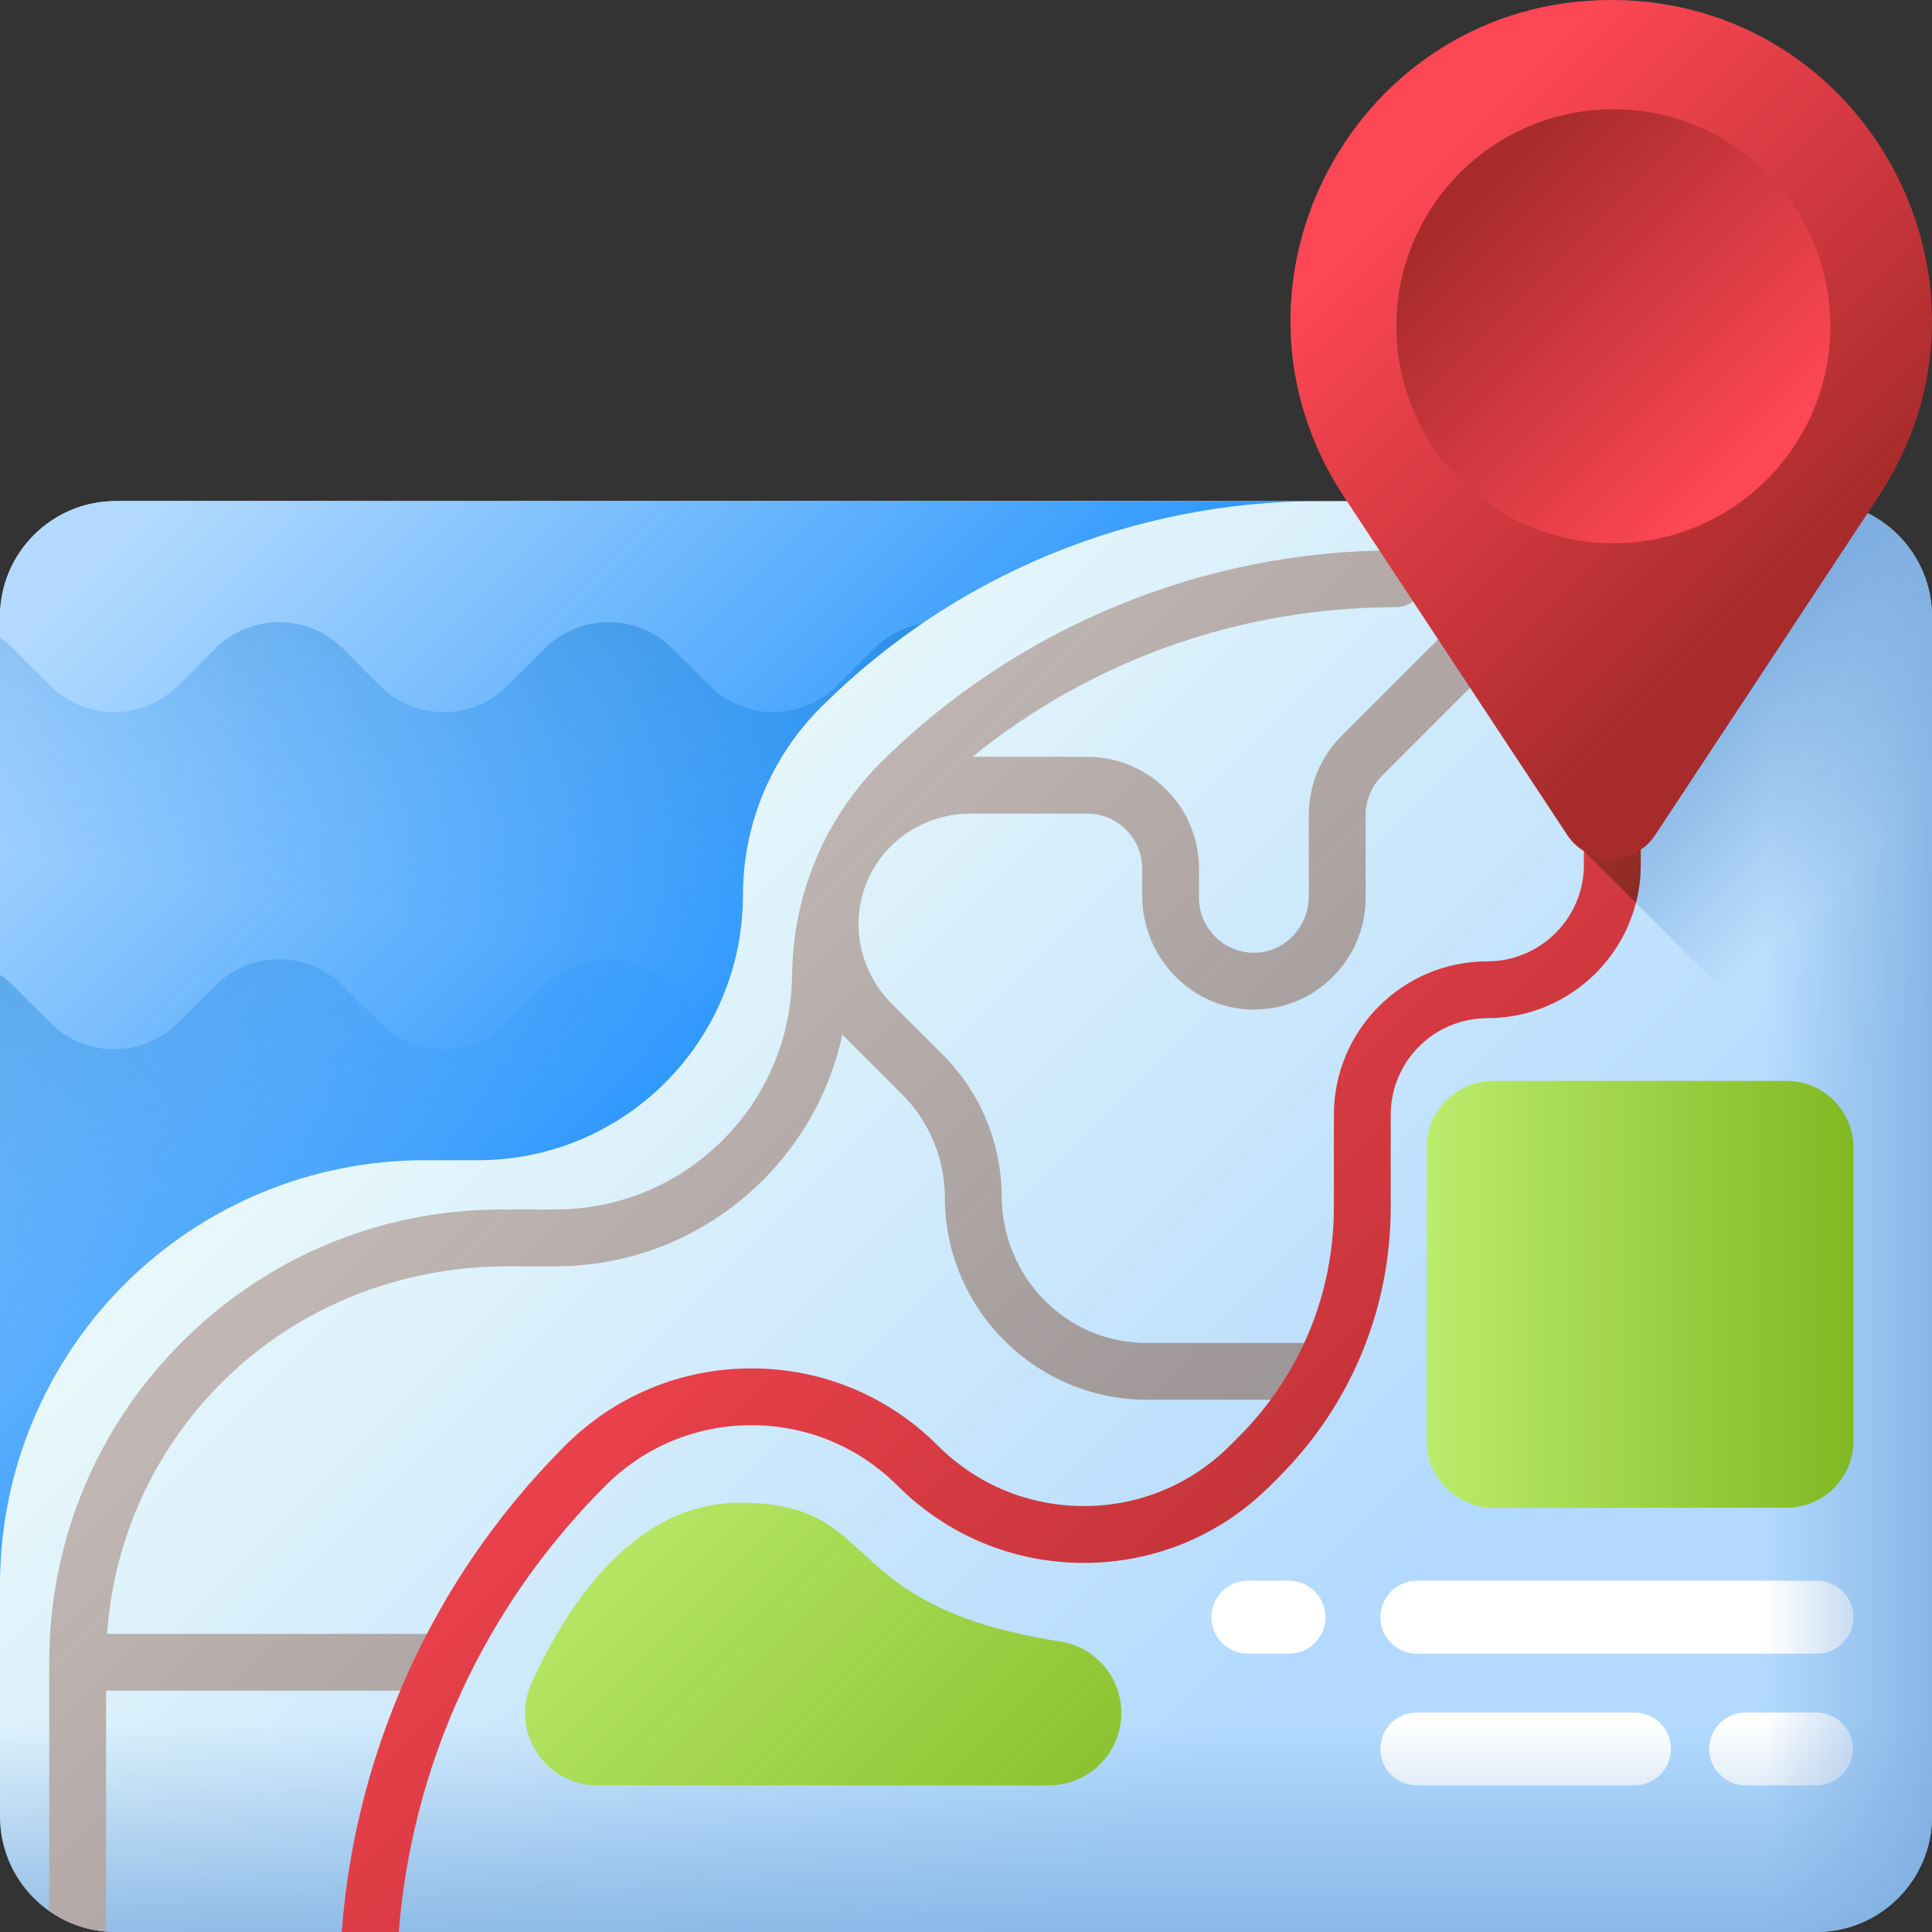 <svg id="Capa_1" enable-background="new 0 0 510 510" height="512" viewBox="0 0 510 510" width="512" xmlns="http://www.w3.org/2000/svg" xmlns:xlink="http://www.w3.org/1999/xlink"><rect x="0" y="0" width="510" height="510" fill="#333333" stroke="none"/><linearGradient id="SVGID_1_" gradientUnits="userSpaceOnUse" x1="147.629" x2="357.75" y1="213.769" y2="423.89"><stop offset="0" stop-color="#eaf9fa"/><stop offset="1" stop-color="#b3dafe"/></linearGradient><linearGradient id="lg1"><stop offset="0" stop-color="#7bacdf" stop-opacity="0"/><stop offset="1" stop-color="#7bacdf"/></linearGradient><linearGradient id="SVGID_00000006691300736182993460000013370300383500542123_" gradientUnits="userSpaceOnUse" x1="255" x2="255" xlink:href="#lg1" y1="454.763" y2="529.76"/><linearGradient id="SVGID_00000175320835070093668390000016691397886242000769_" gradientUnits="userSpaceOnUse" x1="466.107" x2="521.927" xlink:href="#lg1" y1="321.14" y2="321.14"/><linearGradient id="SVGID_00000105427902423835230670000015304706360794172857_" gradientUnits="userSpaceOnUse" x1="497.329" x2="451.756" xlink:href="#lg1" y1="220.671" y2="175.098"/><linearGradient id="SVGID_00000127003626657583785030000012139730739701522841_" gradientUnits="userSpaceOnUse" x1="13.291" x2="285.307" y1="137.709" y2="409.725"><stop offset="0" stop-color="#e1d3ce"/><stop offset="1" stop-color="#9e9797"/></linearGradient><linearGradient id="SVGID_00000010268792066201541380000009176908229348134810_" gradientUnits="userSpaceOnUse" x1="37.104" x2="230.617" y1="138.304" y2="331.817"><stop offset="0" stop-color="#b3dafe"/><stop offset="1" stop-color="#0182fc"/></linearGradient><linearGradient id="lg2"><stop offset="0" stop-color="#0182fc" stop-opacity="0"/><stop offset="1" stop-color="#024c67"/></linearGradient><linearGradient id="SVGID_00000165195025075419870220000015440462962849664403_" gradientUnits="userSpaceOnUse" x1="108.824" x2="149.824" xlink:href="#lg2" y1="243.817" y2="-3.183"/><linearGradient id="SVGID_00000116213997894357983670000003566134099240250556_" gradientUnits="userSpaceOnUse" x1="83.538" x2="-46.462" xlink:href="#lg2" y1="324.355" y2="70.355"/><linearGradient id="lg3"><stop offset="0" stop-color="#fd4755"/><stop offset="1" stop-color="#a72b2b"/></linearGradient><linearGradient id="SVGID_00000168119262691130308210000013037240033529427366_" gradientUnits="userSpaceOnUse" x1="184.708" x2="413.595" xlink:href="#lg3" y1="244.189" y2="473.076"/><linearGradient id="SVGID_00000150810409125203397550000003332597326145730436_" gradientUnits="userSpaceOnUse" x1="367.752" x2="507.148" y1="120.587" y2="259.982"><stop offset="0" stop-color="#a72b2b" stop-opacity="0"/><stop offset="1" stop-color="#42210b"/></linearGradient><linearGradient id="SVGID_00000088092269470920295690000006124881701116482698_" gradientUnits="userSpaceOnUse" x1="373.456" x2="476.825" xlink:href="#lg3" y1="46.796" y2="150.166"/><linearGradient id="SVGID_00000140695627740551379590000017627919233464492675_" gradientUnits="userSpaceOnUse" x1="461.758" x2="389.912" xlink:href="#lg3" y1="121.999" y2="50.153"/><linearGradient id="lg4"><stop offset="0" stop-color="#bbec6c"/><stop offset="1" stop-color="#81b823"/></linearGradient><linearGradient id="SVGID_00000077310372912623394200000016300086854893042846_" gradientUnits="userSpaceOnUse" x1="376.606" x2="489.273" xlink:href="#lg4" y1="341.667" y2="341.667"/><linearGradient id="SVGID_00000062870587146334022290000013623345610463619970_" gradientUnits="userSpaceOnUse" x1="154.23" x2="286.416" xlink:href="#lg4" y1="389.104" y2="521.29"/><g><g><path d="m479.437 510h-448.874c-16.879 0-30.563-13.684-30.563-30.563v-316.594c0-16.88 13.684-30.563 30.563-30.563h448.873c16.88 0 30.563 13.684 30.563 30.563v316.594c.001 16.879-13.683 30.563-30.562 30.563z" fill="url(#SVGID_1_)"/><g fill="#fff"><path d="m340.285 417.287h-10.897c-5.31 0-9.615 4.305-9.615 9.615s4.305 9.615 9.615 9.615h10.897c5.31 0 9.615-4.305 9.615-9.615s-4.305-9.615-9.615-9.615z"/><path d="m479.658 417.287h-105.658c-5.311 0-9.615 4.305-9.615 9.615s4.305 9.615 9.615 9.615h105.657c5.31 0 9.615-4.305 9.615-9.615.001-5.31-4.304-9.615-9.614-9.615z"/><path d="m441.07 461.675c0-5.31-4.305-9.615-9.615-9.615h-57.455c-5.311 0-9.615 4.305-9.615 9.615 0 5.311 4.305 9.615 9.615 9.615h57.454c5.311 0 9.616-4.304 9.616-9.615z"/><path d="m479.483 471.29c5.311 0 9.615-4.305 9.615-9.615 0-5.311-4.305-9.615-9.615-9.615h-18.666c-5.31 0-9.615 4.305-9.615 9.615s4.305 9.615 9.615 9.615z"/></g><path d="m0 363.268v116.169c0 16.879 13.684 30.563 30.563 30.563h448.873c16.88 0 30.563-13.684 30.563-30.563v-116.169z" fill="url(#SVGID_00000006691300736182993460000013370300383500542123_)"/><path d="m479.437 132.28h-98.826v377.72h98.826c16.88 0 30.563-13.684 30.563-30.563v-316.594c0-16.88-13.684-30.563-30.563-30.563z" fill="url(#SVGID_00000175320835070093668390000016691397886242000769_)"/></g><path d="m479.437 132.28h-61.437v92.22l92 92v-153.657c0-16.88-13.684-30.563-30.563-30.563z" fill="url(#SVGID_00000105427902423835230670000015304706360794172857_)"/><path d="m389.974 158.42-35.833 35.833c-5.572 5.572-8.641 12.98-8.641 20.86v21.466c0 7.798-5.98 14.518-13.769 14.903-8.326.411-15.231-6.244-15.231-14.482v-7.727c0-16.292-13.207-29.5-29.5-29.5h-30.333c31.577-25.534 70.602-39.44 111.772-39.494 4.071-.005 7.604-3.178 7.738-7.246.141-4.258-3.269-7.754-7.496-7.754-25.547 0-50.467 4.957-74.07 14.733-23.601 9.776-44.728 23.892-62.791 41.956-14.045 14.446-22.139 33.649-22.674 53.79l-.072 2.693c-.899 33.848-28.596 60.819-62.455 60.819h-14.089c-31.928 0-61.945 12.433-84.521 35.01-22.575 22.577-35.009 52.595-35.009 84.522v65.64c4.313 3.035 9.444 4.981 15 5.443v-63.583h86.686c4.107 0 7.688-3.164 7.811-7.269.128-4.247-3.278-7.731-7.497-7.731h-86.734c1.778-25.251 12.516-48.737 30.683-66.746 19.844-19.671 46.932-30.285 74.874-30.285h12.797c37.122 0 68.218-26.242 75.748-61.146l15.807 15.807c7.224 7.224 11.234 17.028 11.25 27.243.046 29.411 23.987 53.325 53.408 53.325h41.853c4.107 0 7.688-3.164 7.811-7.269.128-4.247-3.278-7.731-7.497-7.731h-42.343c-21.299 0-38.112-17.424-38.233-38.722-.081-14.148-5.629-27.438-15.643-37.452l-13.377-13.377c-8.367-8.367-11.128-20.963-6.638-31.91.054-.132.109-.263.163-.395 4.566-10.916 15.425-17.871 27.258-17.871h30.813c8.008 0 14.5 6.492 14.5 14.5v7.099c0 16.052 12.562 29.638 28.608 30.114 16.672.495 30.392-12.923 30.392-29.486v-21.887c0-3.846 1.528-7.534 4.247-10.253l36.056-36.056c2.983-2.983 2.928-7.854-.166-10.767-2.989-2.816-7.759-2.521-10.663.383z" fill="url(#SVGID_00000127003626657583785030000012139730739701522841_)"/><path d="m30.563 132.28c-16.879 0-30.563 13.683-30.563 30.563v255.459c0-29.713 11.803-58.208 32.813-79.218 21.01-21.01 49.506-32.813 79.218-32.813h14.089c38.66 0 70-31.34 70-70 0-18.565 7.375-36.37 20.503-49.497 34.892-34.892 82.215-54.494 131.559-54.494z" fill="url(#SVGID_00000010268792066201541380000009176908229348134810_)"/><path d="m243.32 164.64c-9.5 6.48-18.45 13.88-26.7 22.13-6.56 6.57-11.69 14.3-15.17 22.71-3.36 8.11-5.19 16.84-5.32 25.77-.01.34-.01.68-.01 1.02 0 38.66-31.34 70-70 70h-14.09c-14.85 0-29.41 2.95-42.87 8.53-13.47 5.57-25.84 13.78-36.35 24.28-21.01 21.01-32.81 49.51-32.81 79.22v-249.97c1.23.83 2.41 1.8 3.5 2.89l9.78 9.78c9.31 9.31 24.41 9.31 33.72 0l9.78-9.78c9.31-9.31 24.41-9.31 33.72 0l9.78 9.78c9.31 9.31 24.41 9.31 33.72 0l9.78-9.78c9.31-9.31 24.41-9.31 33.72 0l9.78 9.78c9.31 9.31 24.41 9.31 33.72 0l9.78-9.78c3.55-3.55 7.95-5.75 12.54-6.58z" fill="url(#SVGID_00000165195025075419870220000015440462962849664403_)"/><path d="m187.4 270.12c-11.93 21.56-34.9 36.15-61.28 36.15h-14.09c-14.85 0-29.41 2.95-42.87 8.53-8.45 3.49-16.47 8.03-23.86 13.51-4.4 3.26-8.58 6.86-12.49 10.77-21.01 21.01-32.81 49.51-32.81 79.22v-160.97c1.23.83 2.41 1.8 3.5 2.89l9.78 9.78c9.31 9.31 24.41 9.31 33.72 0l9.78-9.78c9.31-9.31 24.41-9.31 33.72 0l9.78 9.78c9.31 9.31 24.41 9.31 33.72 0l9.78-9.78c9.31-9.31 24.41-9.31 33.72 0l9.78 9.78c.04.04.08.08.12.12z" fill="url(#SVGID_00000116213997894357983670000003566134099240250556_)"/><path d="m418.111 132.28v95.995c0 14.06-11.438 25.499-25.498 25.499-22.331 0-40.499 18.167-40.499 40.498v24.316c0 22.941-8.934 44.508-25.155 60.729l-2.272 2.272c-10.302 10.302-24 15.976-38.569 15.976-14.57 0-28.268-5.674-38.57-15.976-13.135-13.136-30.6-20.37-49.176-20.37s-36.041 7.234-49.176 20.37c-18.981 18.981-33.815 41.181-44.087 65.981-8.299 20.033-13.288 40.972-14.901 62.43h15.047c3.578-44.511 22.622-85.88 54.547-117.805 10.302-10.302 24-15.976 38.57-15.976s28.267 5.674 38.569 15.976c13.135 13.136 30.6 20.37 49.176 20.37s36.041-7.234 49.176-20.37l2.272-2.272c19.055-19.054 29.548-44.388 29.548-71.336v-24.316c0-14.06 11.438-25.498 25.499-25.498 22.331 0 40.498-18.167 40.498-40.499v-95.994z" fill="url(#SVGID_00000168119262691130308210000013037240033529427366_)"/><path d="m431.843 238.343c.827-3.22 1.268-6.594 1.268-10.068v-95.995h-15v92.331z" fill="url(#SVGID_00000150810409125203397550000003332597326145730436_)"/><g><path d="m436.927 220.422 58.95-89.318c37.095-56.204-3.213-131.104-70.556-131.104-67.343 0-107.651 74.9-70.556 131.104l58.95 89.318c5.497 8.328 17.716 8.328 23.212 0z" fill="url(#SVGID_00000088092269470920295690000006124881701116482698_)"/><circle cx="425.883" cy="86.124" fill="url(#SVGID_00000140695627740551379590000017627919233464492675_)" r="57.272"/></g><path d="m471.606 398h-77.333c-9.757 0-17.667-7.91-17.667-17.667v-77.333c0-9.757 7.91-17.667 17.667-17.667h77.333c9.757 0 17.667 7.91 17.667 17.667v77.333c0 9.757-7.91 17.667-17.667 17.667z" fill="url(#SVGID_00000077310372912623394200000016300086854893042846_)"/><path d="m296 452.186c0 10.551-8.553 19.104-19.104 19.104h-119.17c-13.899 0-23.159-14.368-17.395-27.015 9.735-21.36 27.327-47.605 54.999-47.605 38.551 0 23.951 27.198 84.583 36.652 9.273 1.446 16.087 9.479 16.087 18.864z" fill="url(#SVGID_00000062870587146334022290000013623345610463619970_)"/></g></svg>